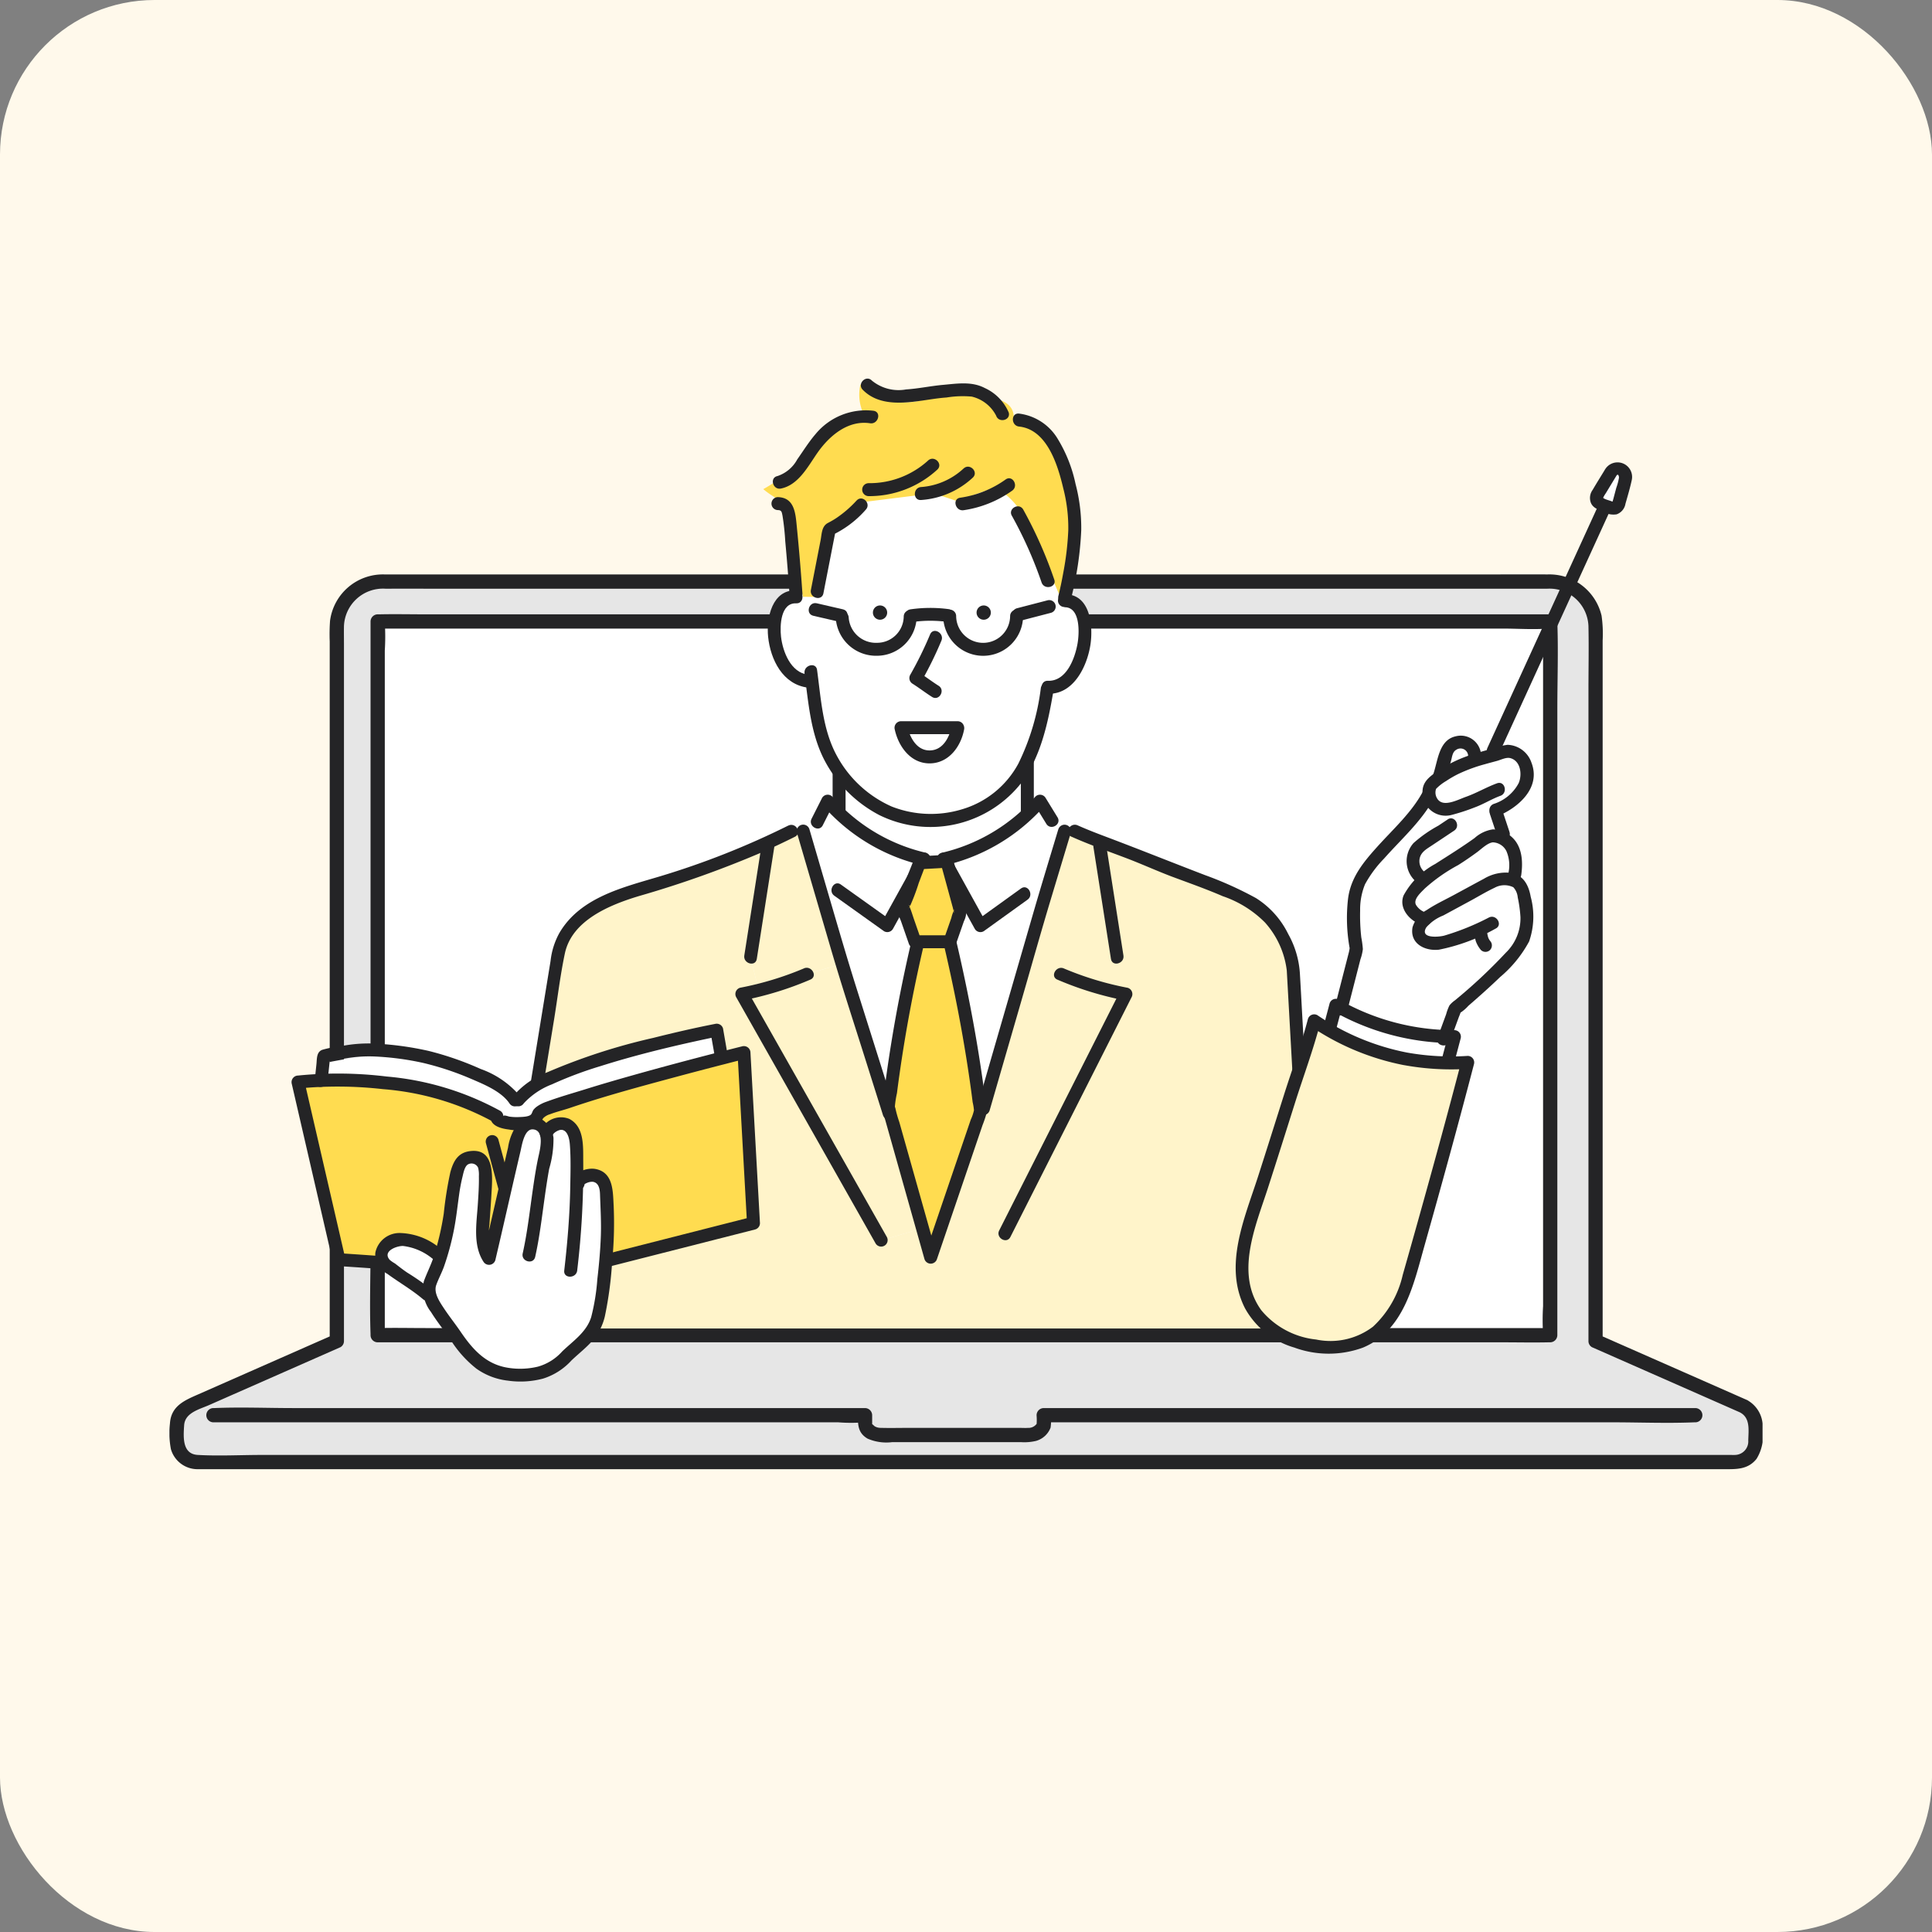 <svg xmlns="http://www.w3.org/2000/svg" xmlns:xlink="http://www.w3.org/1999/xlink" width="200" height="200" viewBox="0 0 200 200"><rect x="0" y="0" width="200" height="200" fill="#808080" stroke="none"/><defs><clipPath id="a"><rect width="164.918" height="112.896" fill="none"/></clipPath></defs><g transform="translate(-920 -3908)"><rect width="200" height="200" rx="16" transform="translate(920 3908)" fill="#fff9eb"/><g transform="translate(391 1915.75)"><rect width="170" height="161" transform="translate(544 2012.25)" fill="none"/><g transform="translate(546.541 2031.445)"><g clip-path="url(#a)"><path d="M164.513,148.67l-15.3-6.744V67.91a4.676,4.676,0,0,0-4.746-4.6H23.652a4.676,4.676,0,0,0-4.746,4.6v74.016L3.6,148.67a2.082,2.082,0,0,0-1.242,1.9v1.8a2.082,2.082,0,0,0,2.082,2.082H163.673a2.082,2.082,0,0,0,2.082-2.082v-1.8a2.082,2.082,0,0,0-1.242-1.9" transform="translate(-1.578 -42.3)" fill="#e6e6e6"/><path d="M163.307,146.538l-13.394-5.9L148,139.795l.365.637V67.914a13.155,13.155,0,0,0-.112-2.569,5.547,5.547,0,0,0-5.582-4.27c-1.975-.009-3.951,0-5.927,0H24.184c-.643,0-1.286,0-1.929,0a5.518,5.518,0,0,0-5.629,4.789,19.414,19.414,0,0,0-.035,2.153v72.415l.365-.637-8.692,3.83-5.277,2.326c-1.41.621-2.823,1.195-2.935,3.018a8.843,8.843,0,0,0,.1,2.659A2.867,2.867,0,0,0,2.868,153.7c.15.006.3,0,.45,0H160.974c1.24,0,2.431.047,3.322-1.069a4.5,4.5,0,0,0,.618-3.036,3.092,3.092,0,0,0-1.607-3.056c-.845-.428-1.593.845-.745,1.274,1.116.565.9,1.854.877,2.919a1.4,1.4,0,0,1-1.358,1.492c-.169.011-.341,0-.51,0H9.583c-2.2,0-4.451.126-6.653,0-1.624-.093-1.489-1.864-1.408-3.074.087-1.3,1.566-1.64,2.584-2.089L15.14,142.2l2.561-1.129a.723.723,0,0,0,.365-.637v-72.2c0-.6-.012-1.21,0-1.815a4.042,4.042,0,0,1,4.3-3.866c2.038-.006,4.076,0,6.114,0H140.559c.689,0,1.378,0,2.068,0a4.033,4.033,0,0,1,4.268,3.873c.047,2.255,0,4.517,0,6.773v67.235a.723.723,0,0,0,.365.637l13.394,5.9,1.908.841c.861.38,1.613-.891.745-1.274" transform="translate(0 -40.805)" fill="#242426"/><rect width="121.379" height="73.885" transform="translate(21.557 25.138)" fill="#fff"/><path d="M63.38,148.861H179.818c1.579,0,3.163.036,4.741,0,.066,0,.133,0,.2,0a.748.748,0,0,0,.738-.738V83.307c0-2.973.109-5.969,0-8.941,0-.042,0-.085,0-.128a.748.748,0,0,0-.738-.738H68.32c-1.579,0-3.163-.035-4.741,0-.066,0-.133,0-.2,0a.748.748,0,0,0-.738.738v64.817c0,2.973-.109,5.969,0,8.941,0,.042,0,.085,0,.128a.738.738,0,0,0,1.475,0V77.246a22.922,22.922,0,0,0,0-2.881,1.026,1.026,0,0,1,0-.128l-.738.738H179.818c1.564,0,3.181.119,4.741,0,.066,0,.133,0,.2,0l-.738-.738v70.877a22.925,22.925,0,0,0,0,2.881,1.026,1.026,0,0,1,0,.128l.738-.738H68.32c-1.579,0-3.163-.036-4.741,0-.066,0-.133,0-.2,0a.738.738,0,0,0,0,1.476" transform="translate(-41.823 -49.1)" fill="#242426"/><path d="M12.209,322.519h64.71a16.737,16.737,0,0,0,2.65,0,.725.725,0,0,1,.117,0l-.738-.738c0,1.02,0,1.832,1,2.424a4.871,4.871,0,0,0,2.56.365H95.819a5.241,5.241,0,0,0,1.564-.125,2.264,2.264,0,0,0,1.513-1.378,5.422,5.422,0,0,0,.026-1.286l-.738.738h58.885c2.815,0,5.658.118,8.471,0,.04,0,.081,0,.121,0a.738.738,0,0,0,0-1.475H98.184a.748.748,0,0,0-.738.738,6.342,6.342,0,0,1,0,.995c-.032.187.039-.136.014-.11a1.043,1.043,0,0,1-.905.428c-.283.019-.574,0-.858,0H84.055c-.868,0-1.738.022-2.606,0-.087,0-.17,0-.257-.009a1.141,1.141,0,0,1-.5-.154c-.054-.034-.394-.382-.273-.175.067.116,0,.053.007-.084,0-.115,0-.231,0-.346v-.545a.748.748,0,0,0-.738-.738H20.549c-2.732,0-5.492-.115-8.223,0-.039,0-.078,0-.117,0a.738.738,0,0,0,0,1.475" transform="translate(-7.681 -214.476)" fill="#242426"/><path d="M214.483,6.828a3.438,3.438,0,0,0-3.3-1.414c.117-2.051-2.075-2.272-4.122-2.442a20.614,20.614,0,0,0-5.779.556A6.862,6.862,0,0,1,195.311,1.8,4.669,4.669,0,0,0,196,5.491c-2.367.172-4.393,1.734-6.076,3.407a17.923,17.923,0,0,1-4.669,3.744c1.1.943,2.126,1.185,2.689,2.317a5.347,5.347,0,0,1,.154,2.155l1.556,8.257a.846.846,0,0,0,1.1-.472c1.419-2.974,7.229-9.9,7.229-9.9H209.14l2.672,1.572a24.645,24.645,0,0,0,2.986,7.072l.794,1.324c.8-4.43,2.666-8.237,1.72-12.639a19.275,19.275,0,0,0-2.829-5.5" transform="translate(-123.78 -1.202)" fill="#ffdc50"/><rect width="19.487" height="16.501" transform="translate(69.322 34.565)" fill="#fff"/><path d="M207.555,119.984h19.487a.68.68,0,0,0,.671-.671v-16.5a.68.68,0,0,0-.671-.671H207.555a.68.68,0,0,0-.671.671v16.5a.671.671,0,0,0,1.341,0v-16.5l-.671.671h19.487l-.671-.671v16.5l.671-.671H207.555a.671.671,0,0,0,0,1.341" transform="translate(-138.233 -68.248)" fill="#242426"/><path d="M211.608,137.524c-7.857,0-10.843-5.657-10.843-5.657l-2.514,3.143,10.372,47.931,8.172.472,9.115-46.2-3.3-5.343a12.6,12.6,0,0,1-11,5.657" transform="translate(-132.464 -88.109)" fill="#fff"/><path d="M180.534,148.823c-3.269-1.964-8.257-3.426-10.455-4.421-2.516-1.138-5.813-2.162-8.329-3.3l-1.018,0-2.151,7.144-11.288,37.484-.519.152-1.043-3.566-3.976,1.163-14.434-25.5s.707-.143,1.735-.407l-.828-3.406,1.815-11.616-.1-.221a84.865,84.865,0,0,1-11.376,4.251,29.618,29.618,0,0,0-6.085,2.194,8.115,8.115,0,0,0-4.117,4.776l-6.487,39.72H186.51l-2.13-38.187c-.262-2.009-2.109-5.222-3.846-6.266" transform="translate(-68.069 -94.28)" fill="#fff4ca"/><path d="M218.759,45.795v0a1.7,1.7,0,0,0-.25.019l-1.536-3.559s-2.094-6.929-5.49-8.132c-2.2.707-3.782,1.374-3.782,1.374l-2.829-.943-1.257.314-6.286.786a16.858,16.858,0,0,0-2.357,2.514c-1.02,1.347-.519,7.073-2.2,7.229l-1.986-.021a1.383,1.383,0,0,0-.244.022c-1.2.21-1.514,1.481-1.7,2.513-.437,2.427.573,6.168,3.228,6.518l.593-.074c.426,3.332.732,6.127,2.544,8.789a14.6,14.6,0,0,0,3.044,3.186,11.4,11.4,0,0,0,11.5,1.175,9.773,9.773,0,0,0,3.726-2.869c1.959-2.452,2.852-5.829,3.486-9.63l.63-.438c2.09.393,3.966-3.834,3.528-6.272-.2-1.091-1.072-2.521-2.364-2.5M201.842,58.938h5.888c-.666,3.952-5.066,4.109-5.888,0" transform="translate(-126.113 -22.801)" fill="#fff"/><path d="M188.928,182.555l-3.613,1.058a32.724,32.724,0,0,1-4.926,1.639l-.1.025c-1.028.264-1.735.407-1.735.407l14.434,25.5,3.976-1.163-3.625-12.39Z" transform="translate(-119.303 -121.977)" fill="#fff4ca"/><path d="M186.73,141.112l-1.2.019q-1.256.627-2.533,1.212l.1.222-1.815,11.617.828,3.406.1-.025a32.731,32.731,0,0,0,4.927-1.639l3.613-1.058-2.092-7.149Z" transform="translate(-121.129 -94.286)" fill="#fff4ca"/><path d="M198.1,90.25c.4,2.936.607,5.96,1.908,8.671a13.408,13.408,0,0,0,5.853,6.007,11.98,11.98,0,0,0,14.8-3.484c1.93-2.7,2.657-6.107,3.2-9.32.142-.845-1.15-1.207-1.293-.357a24.516,24.516,0,0,1-2.325,7.822,9.751,9.751,0,0,1-5.836,4.733,11.089,11.089,0,0,1-7.29-.291,11.96,11.96,0,0,1-5.7-5.314c-1.447-2.691-1.607-5.856-2.014-8.824-.117-.851-1.41-.489-1.293.357" transform="translate(-132.362 -59.739)" fill="#242426"/><path d="M232.976,79.049a38.183,38.183,0,0,1-2.063,4.2.682.682,0,0,0,.241.918c.689.434,1.331.935,2.019,1.369.733.462,1.407-.7.677-1.158-.689-.434-1.331-.935-2.02-1.369q.12.459.241.918a38.142,38.142,0,0,0,2.063-4.2c.35-.781-.806-1.464-1.158-.677" transform="translate(-154.228 -52.584)" fill="#242426"/><path d="M189.6,66.058c-2.49-.108-3.114,2.86-2.914,4.794.246,2.378,1.523,4.964,4.137,5.274.855.1.848-1.241,0-1.342-1.795-.213-2.622-2.387-2.8-3.933-.128-1.142-.045-3.522,1.573-3.453.863.037.861-1.3,0-1.341" transform="translate(-124.713 -44.136)" fill="#242426"/><path d="M275.124,67.943v0l-.671.671c1.655-.035,1.561,2.628,1.357,3.772-.275,1.54-1.15,3.907-3.064,3.842-.863-.03-.862,1.312,0,1.341,2.654.091,4.055-2.83,4.4-5.067.3-1.966-.007-5.286-2.69-5.229a.682.682,0,0,0-.671.671v0a.671.671,0,0,0,1.341,0" transform="translate(-181.807 -44.947)" fill="#242426"/><path d="M212,135.806a18.355,18.355,0,0,1-9.688-5.816.674.674,0,0,0-1.053.136l-1.088,2.157c-.388.769.769,1.448,1.158.677l1.087-2.157-1.053.136a19.583,19.583,0,0,0,10.28,6.161.671.671,0,0,0,.357-1.293" transform="translate(-133.696 -86.724)" fill="#242426"/><path d="M206.818,152.317l5.15,3.676a.676.676,0,0,0,.918-.241q1.905-3.449,3.812-6.9c.418-.756-.74-1.434-1.158-.677l-3.812,6.9.918-.241-5.15-3.676c-.7-.5-1.374.66-.677,1.158" transform="translate(-137.992 -98.787)" fill="#242426"/><path d="M195.686,139.982q1.757,6.006,3.514,12.011c1.121,3.832,2.367,7.628,3.568,11.436l1.824,5.78c.259.82,1.554.47,1.293-.357l-4.043-12.813c-1.028-3.258-1.974-6.539-2.934-9.818l-1.929-6.6a.671.671,0,0,0-1.293.357" transform="translate(-130.731 -92.978)" fill="#242426"/><path d="M181.133,143.972l-1.584,10.135-.232,1.482c-.132.845,1.16,1.208,1.293.357l1.584-10.135.232-1.481c.132-.845-1.16-1.209-1.293-.357" transform="translate(-119.808 -95.873)" fill="#242426"/><path d="M183.641,183.869a32.714,32.714,0,0,1-6.6,2,.677.677,0,0,0-.4.985l4.879,8.618,7.774,13.732,1.781,3.146a.671.671,0,0,0,1.158-.677l-4.879-8.618-7.774-13.732-1.781-3.146-.4.985a34.214,34.214,0,0,0,6.922-2.139c.788-.347.107-1.5-.677-1.158" transform="translate(-117.967 -122.813)" fill="#242426"/><path d="M240.357,137.1a19.662,19.662,0,0,0,10.278-6.161l-1.054-.136,1.233,2.008c.451.734,1.612.061,1.158-.677l-1.233-2.008a.677.677,0,0,0-1.054-.136A18.427,18.427,0,0,1,240,135.806c-.839.2-.483,1.5.357,1.294" transform="translate(-160.04 -86.723)" fill="#242426"/><path d="M248.167,151.568l-4.538,3.267.918.241q-1.906-3.448-3.811-6.9c-.417-.756-1.576-.08-1.158.677q1.9,3.449,3.811,6.9a.675.675,0,0,0,.918.241l4.538-3.267c.694-.5.026-1.664-.677-1.158" transform="translate(-160.017 -98.787)" fill="#242426"/><path d="M260.3,139.628c-.915,3.038-1.841,6.072-2.723,9.119l-4.385,15.14-1.3,4.5a.671.671,0,0,0,1.293.357l3.316-11.449c1.008-3.481,1.983-6.973,3.028-10.442l2.067-6.864a.671.671,0,0,0-1.293-.357" transform="translate(-168.283 -92.981)" fill="#242426"/><path d="M227.444,175.11a152.17,152.17,0,0,0-3.077,17.42l4.354,15.439,5.13-15.071a158.838,158.838,0,0,0-3.2-17.788Z" transform="translate(-149.914 -117.003)" fill="#ffdc50"/><path d="M225.445,173.581q-1.467,6.206-2.422,12.518-.226,1.5-.423,3.013a8.517,8.517,0,0,0-.229,2.257,9.279,9.279,0,0,0,.28.992l3.1,10.991.971,3.443a.677.677,0,0,0,1.293,0l2.972-8.731,1.75-5.141a11.913,11.913,0,0,0,.386-1.132,3.63,3.63,0,0,0-.074-1.239q-.2-1.6-.436-3.188c-.686-4.631-1.591-9.229-2.669-13.785a.68.68,0,0,0-.647-.492h-3.206a.671.671,0,0,0,0,1.341H229.3l-.647-.492c.96,4.058,1.783,8.15,2.436,12.269q.22,1.385.413,2.774.109.785.207,1.573a5.83,5.83,0,0,1,.137.838,4.631,4.631,0,0,1-.33.969l-3.638,10.686-1.155,3.394h1.293l-2.394-8.49-1.507-5.343a11.924,11.924,0,0,1-.4-1.409c-.01-.064-.052-.13-.055-.2a10.01,10.01,0,0,1,.213-1.373q.12-.944.254-1.885.985-6.959,2.609-13.806c.2-.84-1.095-1.2-1.293-.357" transform="translate(-148.562 -115.652)" fill="#242426"/><path d="M288.213,144.33Q289,149.4,289.8,154.464l.232,1.482c.133.85,1.426.489,1.293-.356l-1.584-10.135q-.116-.741-.231-1.482c-.133-.85-1.426-.489-1.294.357" transform="translate(-192.568 -95.874)" fill="#242426"/><path d="M264.715,185.027a34.18,34.18,0,0,0,6.922,2.139l-.4-.985-4.246,8.4-6.736,13.325-1.557,3.08c-.389.769.768,1.448,1.158.677l4.246-8.4,6.736-13.325,1.557-3.08a.679.679,0,0,0-.4-.985,32.649,32.649,0,0,1-6.6-2c-.782-.345-1.466.81-.677,1.158" transform="translate(-172.8 -122.812)" fill="#242426"/><path d="M234.1,108.9h-5.888c.822,4.109,5.222,3.952,5.888,0" transform="translate(-152.484 -72.763)" fill="#fff"/><path d="M232.765,106.877h-5.888a.679.679,0,0,0-.647.849c.384,1.776,1.657,3.544,3.649,3.516,1.95-.028,3.205-1.745,3.533-3.516.156-.844-1.137-1.206-1.293-.356-.215,1.164-.888,2.5-2.239,2.531-1.387.035-2.1-1.365-2.356-2.531l-.647.849h5.888a.671.671,0,0,0,0-1.341" transform="translate(-151.148 -71.412)" fill="#242426"/><path d="M130.811,139.248a84.228,84.228,0,0,1-13.264,5.251c-3.813,1.145-8.248,2.148-10.428,5.855a7.715,7.715,0,0,0-.921,2.908l-.653,4-2.15,13.166-2.264,13.862c-.4,2.467-.826,4.932-1.209,7.4-.006.037-.012.075-.018.112a.681.681,0,0,0,.647.849h74.271c3.4,0,6.818.107,10.216,0,.049,0,.1,0,.147,0a.677.677,0,0,0,.671-.671l-.361-6.476-.778-13.955-.738-13.222q-.1-1.885-.21-3.77a9.564,9.564,0,0,0-1.211-4.084,9.139,9.139,0,0,0-3.342-3.72,37.7,37.7,0,0,0-5.263-2.373c-3.429-1.315-6.834-2.683-10.271-3.977-.981-.369-1.96-.748-2.917-1.176-.781-.35-1.464.806-.677,1.158,1.875.84,3.815,1.517,5.735,2.246,1.578.6,3.11,1.3,4.691,1.9,1.763.658,3.541,1.282,5.268,2.03a11.28,11.28,0,0,1,4.371,2.721,9.084,9.084,0,0,1,2.258,4.968l.184,3.3q.351,6.3.7,12.607.393,7.035.785,14.07.142,2.551.284,5.1a18.068,18.068,0,0,0,.142,2.538.8.8,0,0,1,.007.12l.671-.671H103.992a28.775,28.775,0,0,0-3.294,0,1.286,1.286,0,0,1-.147,0l.647.849.978-5.985,2.169-13.281q1.108-6.783,2.216-13.566c.371-2.271.64-4.589,1.117-6.841.732-3.455,4.687-5.041,7.663-5.941a108.1,108.1,0,0,0,12.922-4.612q1.629-.728,3.225-1.525c.773-.384.095-1.542-.677-1.158" transform="translate(-66.745 -92.982)" fill="#242426"/><path d="M230.525,150.731l-1.729,4.557,1.257,3.614h3.615l1.1-3.143-1.415-5.186Z" transform="translate(-152.874 -100.608)" fill="#ffdc50"/><path d="M228.575,149.2c-.559,1.472-1.239,2.943-1.688,4.451-.172.575.249,1.3.436,1.832l.781,2.245a.692.692,0,0,0,.647.492h3.615a.69.69,0,0,0,.646-.492l.8-2.291a2.363,2.363,0,0,0,.187-1.617l-1.3-4.777a.679.679,0,0,0-.647-.492l-2.829.157c-.858.048-.864,1.389,0,1.341l2.829-.157-.647-.492,1.272,4.663a3.845,3.845,0,0,0,.1.382c.129.33-.167-.171.036-.209a3.871,3.871,0,0,0-.3.846l-.8,2.291.647-.492h-3.615l.647.492-.738-2.121c-.143-.41-.266-.835-.43-1.237a1.625,1.625,0,0,0-.087-.251c.26.03-.14.559.065.174a21.571,21.571,0,0,0,.938-2.473l.723-1.907c.306-.808-.99-1.157-1.293-.357" transform="translate(-151.571 -99.257)" fill="#242426"/><path d="M214.9,72.922a2.759,2.759,0,0,1-2.767,2.718,2.819,2.819,0,0,1-2.929-2.611.671.671,0,0,0-1.341,0,4.176,4.176,0,0,0,4.27,3.952,4.125,4.125,0,0,0,4.109-4.06.671.671,0,0,0-1.342,0" transform="translate(-138.888 -48.292)" fill="#242426"/><path d="M248.309,72.7a2.793,2.793,0,1,1-5.586,0,.671.671,0,0,0-1.341,0,4.134,4.134,0,1,0,8.269,0,.671.671,0,0,0-1.341,0" transform="translate(-161.283 -48.141)" fill="#242426"/><path d="M230.61,72.966a13.17,13.17,0,0,1,3.54.024c.853.111.845-1.232,0-1.341a14.373,14.373,0,0,0-3.9.024c-.851.117-.489,1.41.357,1.293" transform="translate(-153.523 -47.792)" fill="#242426"/><path d="M199.907,71.342l2.7.623c.84.194,1.2-1.1.356-1.293l-2.7-.623c-.84-.194-1.2,1.1-.357,1.293" transform="translate(-133.25 -46.791)" fill="#242426"/><path d="M263.731,71.222l3.2-.831a.671.671,0,0,0-.357-1.293l-3.2.831a.671.671,0,0,0,.357,1.293" transform="translate(-175.66 -46.152)" fill="#242426"/><path d="M269.123,30.134a34.639,34.639,0,0,0,1.074-7.159,17.9,17.9,0,0,0-.588-4.788,14.761,14.761,0,0,0-1.824-4.634,5.451,5.451,0,0,0-4.023-2.654c-.857-.091-.851,1.251,0,1.341,2.913.31,4.014,4.019,4.575,6.394a16.344,16.344,0,0,1,.519,4.341,29.915,29.915,0,0,1-.5,4.3c-.151.839-.319,1.676-.525,2.5a.671.671,0,0,0,1.293.357" transform="translate(-175.809 -7.279)" fill="#242426"/><path d="M198.659,9.9a6.754,6.754,0,0,0-6.012,2.424c-.7.816-1.265,1.732-1.884,2.608a3.634,3.634,0,0,1-2.046,1.726c-.845.172-.487,1.465.357,1.293,1.828-.371,2.807-2.313,3.783-3.707,1.221-1.744,3.149-3.4,5.446-3.05.845.128,1.209-1.164.357-1.293" transform="translate(-125.771 -6.572)" fill="#242426"/><path d="M87.327,203.261s-18.061,3.515-20.563,7.245h-.314a3.075,3.075,0,0,0-.517-.615c-2.115-2-8.274-4.053-10.955-4.257a30.174,30.174,0,0,0-5.833.577c-1.784.3-3.223.611-3.242.633l.061,1.637c3.8-.163,12.279-.034,18.6,3.7-.052.185.1.344.376.467a4.586,4.586,0,0,0,1.7.278c.972,0,1.95-.225,2.1-.758.212-.771,1.962-1.073,2.736-1.345,4.286-1.506,12.39-3.644,16.356-4.664l-.013-.05Z" transform="translate(-30.67 -135.812)" fill="#fff"/><path d="M83.957,210.8c-3.966,1.02-12.071,3.159-16.356,4.664-.773.272-2.524.573-2.736,1.345-.148.533-1.125.757-2.1.757a4.584,4.584,0,0,1-1.7-.278c-.275-.122-.428-.281-.376-.467-6.322-3.731-14.8-3.86-18.6-3.7-1.245.053-1.986.138-1.986.138l4.243,18.387a58.261,58.261,0,0,1,9.507.707l6.915.472L63.28,234.4l5.657-.785,1.1-1.1,7.308-1.807,9.9-2.829-.984-17.665s-.888.221-2.3.586" transform="translate(-26.793 -140.461)" fill="#ffdc50"/><path d="M82.435,208.811c-3.052.785-6.1,1.595-9.132,2.451-1.644.464-3.284.94-4.913,1.452-1.291.4-2.622.777-3.889,1.247a3.922,3.922,0,0,0-1.032.522,1.833,1.833,0,0,0-.328.312c-.111.138-.156.384-.266.5-.239.242-.918.249-1.227.261a5.313,5.313,0,0,1-.994-.044c-.145-.022-.636-.227-.639-.026a.673.673,0,0,0-.332-.579,29.8,29.8,0,0,0-11.743-3.547,41.618,41.618,0,0,0-9.183-.1.683.683,0,0,0-.647.849l3.71,16.076.533,2.311a.685.685,0,0,0,.647.492q4.787.3,9.567.72c2.1.185,4.2.372,6.29.677.182.027.363.054.544.083a1.06,1.06,0,0,0,.3.05c-.242.122-.244-.256-.162-.114a2.833,2.833,0,0,0,.8.649,5.433,5.433,0,0,0,3.736.875,12.375,12.375,0,0,0,3.751-.91c.63-.292,1-1.173,1.374-1.735l-.4.308,15.145-3.855,2.142-.545a.678.678,0,0,0,.492-.647q-.43-7.718-.86-15.436-.062-1.115-.124-2.23a.68.68,0,0,0-.849-.646q-1.153.288-2.3.586a.671.671,0,0,0,.357,1.293q1.151-.3,2.3-.586l-.849-.647q.43,7.718.859,15.436.062,1.115.124,2.23l.492-.647-16.486,4.2a6.826,6.826,0,0,0-.8.2c-.6.236-1.005,1.209-1.349,1.724l.4-.308c-1.832.754-4.315,1.447-6.14.4-.478-.274-.857-.786-1.4-.9-.749-.163-1.533-.23-2.293-.323-3.86-.472-7.745-.758-11.623-1.034q-1.521-.108-3.042-.205l.647.492q-1.855-8.038-3.71-16.076l-.533-2.311-.647.849a41.539,41.539,0,0,1,8.8.062,28.486,28.486,0,0,1,11.445,3.4l-.332-.579c-.014,1,1.144,1.265,1.939,1.362a4.74,4.74,0,0,0,2.9-.389c.365-.219.429-.5.656-.807a1.655,1.655,0,0,1,.689-.392c.675-.258,1.388-.423,2.073-.656,3.452-1.174,6.98-2.132,10.5-3.081q2.677-.722,5.363-1.412a.671.671,0,0,0-.357-1.293" transform="translate(-25.449 -139.114)" fill="#242426"/><path d="M66.622,212.925a9.445,9.445,0,0,0-4.134-2.887,31.908,31.908,0,0,0-5.395-1.873,32.393,32.393,0,0,0-5.257-.741,14.809,14.809,0,0,0-3.785.243,11.923,11.923,0,0,0-1.959.382c-.616.224-.553.929-.611,1.48l-.182,1.727c-.09.857,1.252.851,1.341,0s.179-1.7.268-2.548l-.332.579c-.3.138.287-.036.395-.058.373-.076.747-.145,1.122-.212a14.236,14.236,0,0,1,3.391-.275,29.245,29.245,0,0,1,5.016.66,30.2,30.2,0,0,1,4.978,1.648c1.332.574,3.143,1.3,3.987,2.553.479.713,1.641.042,1.158-.677" transform="translate(-30.264 -138.57)" fill="#242426"/><path d="M107.943,209.514a7.713,7.713,0,0,1,2.923-1.975,39.8,39.8,0,0,1,5.023-1.886c3.284-1.039,6.636-1.873,10-2.61.737-.162,1.475-.32,2.215-.465l-.825-.469q.248,1.422.5,2.844c.147.849,1.44.489,1.293-.357l-.495-2.844a.682.682,0,0,0-.825-.469c-2.151.419-4.289.917-6.413,1.45a62.508,62.508,0,0,0-10.929,3.545,8.589,8.589,0,0,0-3.622,2.558c-.492.712.67,1.383,1.158.677" transform="translate(-71.271 -134.482)" fill="#242426"/><path d="M98.674,236.819q1.413,5.21,2.843,10.416l.628,2.288a.671.671,0,0,0,1.293-.356q-1.322-4.816-2.639-9.633l-.833-3.071a.671.671,0,0,0-1.293.357" transform="translate(-65.913 -157.679)" fill="#242426"/><path d="M112.12,232.967c1.022,3.2,1.944,6.42,2.851,9.658l.553,1.972a.671.671,0,0,0,1.293-.357c-.822-2.932-1.574-5.892-2.5-8.793l-.9-2.838c-.261-.819-1.557-.469-1.293.357" transform="translate(-74.892 -155.111)" fill="#242426"/><path d="M71.029,272.8a16.087,16.087,0,0,0,1.441-2.966l-.747.108a9.239,9.239,0,0,0-2.04-1.131,3.713,3.713,0,0,0-2.414-.092c-.759.27-1.3.962-1.1,1.607a2.426,2.426,0,0,0,.81.989c1.278,1.1,2.41,2.1,3.58,3.127.691.607,1.393,1.222,2.149,1.873-.03-.058-.059-.116-.088-.176-.216-.454-1.868-2.925-1.589-3.338" transform="translate(-44.182 -179.444)" fill="#fff"/><path d="M98.915,238.116a1.931,1.931,0,0,0-.668-.464c-.513-.229-1.861.212-1.874.721h-.111c.012-1.108,0-2.259-.028-3.5a4.481,4.481,0,0,0-.249-1.618A1.631,1.631,0,0,0,94.8,232.22c-.543-.079-1.694.555-1.7,1.1l-.01,0a1.585,1.585,0,0,0-1.46-1.17c-1.01.051-1.484,1.249-1.716,2.234-1.027,4.342-1.706,7.466-2.732,11.808a4.953,4.953,0,0,1-.661-2.786c-.021-.97.532-6,.14-6.886a1.105,1.105,0,0,0-.93-.788,3.086,3.086,0,0,0-.955.114c-.717.169-1.1,1.93-1.328,3.487-.132.9-.213,1.727-.275,2.147a30.246,30.246,0,0,1-.988,4.423,16.381,16.381,0,0,1-1.053,2.71c-1.108,1.9,3.544,6.637,4.788,7.772a6.5,6.5,0,0,0,4.859,1.818,9.708,9.708,0,0,0,3.873-1.341c2.582-2.653,3.614-2.531,4.11-6.2a49.915,49.915,0,0,0,.584-10.814,2.555,2.555,0,0,0-.428-1.739" transform="translate(-54.094 -155.119)" fill="#fff"/><path d="M116.863,232.325c.046-.305.647-.639.941-.617.666.05.822,1.029.859,1.52.113,1.468.066,2.971.04,4.442-.051,2.877-.291,5.742-.621,8.6-.1.856,1.243.849,1.341,0A88.189,88.189,0,0,0,120.049,235c-.02-1.513.151-3.6-1.446-4.425a2.3,2.3,0,0,0-3.033,1.4c-.128.845,1.164,1.209,1.293.357" transform="translate(-77.213 -153.943)" fill="#242426"/><path d="M95.7,237.005c.062.319-.11.21.269.06a1.335,1.335,0,0,1,.6-.118c.638.093.736.769.753,1.289.048,1.443.137,2.871.086,4.317-.053,1.494-.189,2.983-.362,4.467a22.063,22.063,0,0,1-.634,3.926c-.481,1.566-1.868,2.471-3,3.558a5.3,5.3,0,0,1-2.509,1.578,7.862,7.862,0,0,1-3.121.117c-2.268-.362-3.637-1.889-4.875-3.707-.563-.826-1.19-1.608-1.74-2.441-.429-.65-1.088-1.6-.8-2.411.234-.658.58-1.284.814-1.947a27.1,27.1,0,0,0,.994-3.646c.252-1.234.379-2.477.556-3.723a17.8,17.8,0,0,1,.336-1.815c.1-.387.208-1.1.562-1.345a.751.751,0,0,1,1.077.333,2.952,2.952,0,0,1,.077.869c.019.986-.049,1.975-.113,2.959-.126,1.928-.526,4.178.588,5.9a.679.679,0,0,0,1.226-.16c.588-2.49,1.154-4.984,1.726-7.478q.437-1.908.885-3.814c.141-.6.384-2.311,1.279-2.251,1.3.088.692,2.261.542,2.971-.225,1.069-.389,2.15-.545,3.23-.32,2.216-.564,4.452-1.052,6.64-.187.841,1.105,1.2,1.293.356.448-2.01.688-4.061.975-6.1.142-1.009.289-2.018.474-3.02a10.862,10.862,0,0,0,.445-3.2c-.211-1.773-2.264-3.062-3.648-1.532a5.562,5.562,0,0,0-1.057,2.545q-.409,1.736-.806,3.473c-.6,2.607-1.189,5.216-1.8,7.82l1.226-.16a5.185,5.185,0,0,1-.543-3.178c.06-1.019.146-2.037.2-3.057.082-1.537.458-4.665-1.942-4.559-1.419.063-1.956.924-2.306,2.2a38.606,38.606,0,0,0-.684,4.294,29.125,29.125,0,0,1-1.026,4.414c-.286.894-.716,1.714-1.034,2.587a3.838,3.838,0,0,0,.737,3.178c.62,1.005,1.377,1.929,2.043,2.9a11.592,11.592,0,0,0,2.67,2.976,6.964,6.964,0,0,0,3.243,1.233,9.148,9.148,0,0,0,3.651-.211,6.676,6.676,0,0,0,2.937-1.879c.73-.7,1.557-1.329,2.22-2.1a5.879,5.879,0,0,0,1.246-2.508,39.176,39.176,0,0,0,.746-5.617,40.848,40.848,0,0,0,.151-5.9c-.077-1.433-.051-3.336-1.853-3.691-1.033-.2-2.708.469-2.462,1.724.166.846,1.459.488,1.293-.357" transform="translate(-52.75 -153.805)" fill="#242426"/><path d="M70.075,272.436a25.784,25.784,0,0,0-2.546-1.788c-.45-.3-.863-.629-1.29-.958a3.612,3.612,0,0,1-.534-.367c-.8-.9.713-1.46,1.373-1.443a5.891,5.891,0,0,1,3.021,1.292c.719.482,1.391-.679.677-1.158a6.715,6.715,0,0,0-3.923-1.473,2.552,2.552,0,0,0-2.64,2.016,2.257,2.257,0,0,0,.384,1.52,3.4,3.4,0,0,0,.87.7c1.2.877,2.53,1.639,3.66,2.6.653.557,1.607-.387.948-.948" transform="translate(-42.896 -178.092)" fill="#242426"/><path d="M188.448,38.3c.408.008.418.186.5.594a25.655,25.655,0,0,1,.282,2.632q.25,2.685.434,5.375c.059.856,1.4.863,1.341,0q-.236-3.439-.577-6.869c-.137-1.394-.23-3.038-1.979-3.073a.671.671,0,0,0,0,1.341" transform="translate(-125.482 -24.692)" fill="#242426"/><path d="M222.984,25.175a9.009,9.009,0,0,1-6.155,2.348.671.671,0,0,0,0,1.342,10.416,10.416,0,0,0,7.1-2.741c.639-.583-.311-1.529-.948-.948" transform="translate(-144.445 -16.7)" fill="#242426"/><path d="M204.817,37.6a11.636,11.636,0,0,1-2.1,1.818,8.241,8.241,0,0,1-.736.435c-.082.042-.4.224-.164.087-.63.361-.6,1.119-.731,1.787l-1,5.127c-.164.843,1.128,1.2,1.294.357l1.257-6.443-.469.468a10.669,10.669,0,0,0,3.6-2.687c.589-.63-.357-1.581-.948-.948" transform="translate(-133.682 -24.984)" fill="#242426"/><path d="M230.982,3.483A4.911,4.911,0,0,0,228.515.973c-1.353-.71-2.859-.457-4.327-.326-1.28.114-2.54.39-3.823.472A4.356,4.356,0,0,1,216.823.2c-.6-.619-1.552.33-.948.948,1.819,1.867,4.711,1.342,7.018,1,.552-.081,1.1-.155,1.66-.193a10.421,10.421,0,0,1,2.608-.095,3.833,3.833,0,0,1,2.528,1.973c.275.813,1.571.464,1.293-.357" transform="translate(-144.111 0)" fill="#242426"/><path d="M237.583,27.657a7.221,7.221,0,0,1-4.4,1.922c-.856.062-.863,1.4,0,1.342a8.7,8.7,0,0,0,5.351-2.315c.634-.588-.316-1.535-.948-.948" transform="translate(-155.373 -18.356)" fill="#242426"/><path d="M250.4,31.215a10.684,10.684,0,0,1-4.708,1.889c-.851.125-.489,1.417.356,1.293a11.533,11.533,0,0,0,5.029-2.024c.7-.5.028-1.66-.677-1.158" transform="translate(-163.838 -20.775)" fill="#242426"/><path d="M262.626,40.834a42.707,42.707,0,0,1,3.075,6.911c.311.8,1.609.449,1.293-.356a44.774,44.774,0,0,0-3.211-7.232c-.449-.736-1.61-.062-1.158.677" transform="translate(-175.409 -26.619)" fill="#242426"/><path d="M360.233,200.067l12.277,3.249,1.209-4.568a24.019,24.019,0,0,1-12.277-3.249Z" transform="translate(-240.696 -130.626)" fill="#fff"/><path d="M358.7,199.37l10.752,2.845,1.525.4a.682.682,0,0,0,.825-.469l1.208-4.568a.678.678,0,0,0-.647-.849,23.991,23.991,0,0,1-11.939-3.157.678.678,0,0,0-.985.4l-1.209,4.568a.671.671,0,0,0,1.294.356q.6-2.284,1.209-4.568l-.985.4a25.4,25.4,0,0,0,12.616,3.341l-.646-.849-1.209,4.568.825-.469-10.752-2.845-1.525-.4a.671.671,0,0,0-.357,1.293" transform="translate(-239.342 -129.282)" fill="#242426"/><path d="M398.628,121.645c2.161-.86,4.568-2.938,3.563-5.548a2.715,2.715,0,0,0-2.479-1.861,8.276,8.276,0,0,0-1.756.448c-.621.166-1.241.337-1.852.536a13.532,13.532,0,0,0-3.52,1.661c-.751.518-1.575,1.038-1.664,2.014a2.4,2.4,0,0,0,2.921,2.62,20.436,20.436,0,0,0,2.472-.8c.925-.337,1.742-.864,2.664-1.2.8-.295.456-1.591-.357-1.293-1.1.4-2.092,1-3.2,1.393-.858.3-2.392,1.161-2.989.186a1.16,1.16,0,0,1-.117-1.006,4.917,4.917,0,0,1,1.045-.813,10.837,10.837,0,0,1,1.256-.727,16.371,16.371,0,0,1,2.772-1.016c.412-.118.826-.225,1.239-.338.431-.118.962-.41,1.407-.277,1.06.315,1.2,1.723.83,2.58a4.45,4.45,0,0,1-2.588,2.153c-.792.315-.447,1.613.357,1.293" transform="translate(-261.192 -76.329)" fill="#242426"/><path d="M395.437,115.795c.213-.6.406-1.207.571-1.821.107-.4.138-.887.539-1.106a.788.788,0,0,1,1.216.736c-.084.858,1.258.852,1.341,0a2.1,2.1,0,0,0-2.643-2.12c-1.75.4-1.822,2.56-2.317,3.954-.289.815,1.006,1.166,1.293.357" transform="translate(-263.326 -74.452)" fill="#242426"/><path d="M372.545,128.5c-1.164,2.113-3.034,3.792-4.633,5.568-1.451,1.612-2.77,3.19-3.052,5.4a17.472,17.472,0,0,0,.167,5.145c.084.477-.049-.022.038-.079-.057.037-.089.345-.1.41l-.488,1.9-.99,3.861a.671.671,0,0,0,1.294.357l.81-3.159.553-2.158a4.851,4.851,0,0,0,.248-1.051,10.442,10.442,0,0,0-.162-1.208,20.2,20.2,0,0,1-.12-2.786,6.876,6.876,0,0,1,.506-2.717,12.148,12.148,0,0,1,1.981-2.671c1.747-1.975,3.829-3.81,5.113-6.142.417-.757-.741-1.434-1.158-.677" transform="translate(-242.85 -85.639)" fill="#242426"/><path d="M413.921,136.137l-.715-2.152c-.271-.815-1.567-.466-1.293.357l.715,2.152c.271.815,1.567.466,1.293-.357" transform="translate(-275.201 -89.215)" fill="#242426"/><path d="M390.191,137.292l-.967.645a13.459,13.459,0,0,0-2.567,1.8,2.808,2.808,0,0,0,.746,4.332.671.671,0,0,0,.677-1.158,1.455,1.455,0,0,1-.808-1.449c.091-.772.713-1.095,1.3-1.487q1.147-.762,2.292-1.526c.714-.478.043-1.64-.677-1.158" transform="translate(-257.871 -91.657)" fill="#242426"/><path d="M396.919,145.391c.2-1.387.134-3.005-1-4.007a3.07,3.07,0,0,0-1.925-.768,3.63,3.63,0,0,0-1.9.9c-1.328.953-2.7,1.806-4.075,2.683a8.1,8.1,0,0,0-3.272,3.255c-.565,1.4.772,2.8,2.082,3.1.84.192,1.2-1.1.356-1.293a1.808,1.808,0,0,1-1.168-.852c-.269-.581.538-1.269.9-1.648a17.4,17.4,0,0,1,3.473-2.443c.674-.421,1.327-.873,1.968-1.343.436-.32,1.073-.959,1.632-1.014a1.633,1.633,0,0,1,1.406.921,3.7,3.7,0,0,1,.222,2.155c-.12.845,1.172,1.209,1.293.357" transform="translate(-256.988 -93.956)" fill="#242426"/><path d="M391.6,171.526l.926-2.528a4.817,4.817,0,0,0,.2-.546c.058-.255-.243.217-.083.152a4.123,4.123,0,0,0,.851-.729c1.12-.97,2.226-1.956,3.293-2.983a12.6,12.6,0,0,0,3-3.684,7.842,7.842,0,0,0,.163-4.631c-.218-1.246-.8-2.314-2.16-2.48a4.413,4.413,0,0,0-2.676.618c-1.052.562-2.1,1.137-3.145,1.7-.928.5-1.913.958-2.789,1.548a3.014,3.014,0,0,0-1.464,1.782c-.3,1.7,1.3,2.48,2.738,2.316a19.794,19.794,0,0,0,5.858-2.179c.78-.368.1-1.524-.677-1.158a25.637,25.637,0,0,1-4.664,1.889c-.551.136-2.543.328-1.825-.865a4.466,4.466,0,0,1,1.753-1.227l2.8-1.515c.834-.452,1.657-.954,2.516-1.356a2.1,2.1,0,0,1,1.938-.051,1.763,1.763,0,0,1,.455,1.046,13.529,13.529,0,0,1,.282,2.04,4.947,4.947,0,0,1-1.516,3.69,54.016,54.016,0,0,1-5.279,4.94,2.606,2.606,0,0,0-.555.518,4.937,4.937,0,0,0-.342.909l-.888,2.422c-.3.812,1,1.162,1.293.357" transform="translate(-259.034 -102.945)" fill="#242426"/><path d="M406.966,171.276a6.817,6.817,0,0,0,.179.837,2.988,2.988,0,0,0,.526.909.674.674,0,0,0,.948,0,.688.688,0,0,0,0-.948,1.687,1.687,0,0,1-.145-.234c-.019-.035-.059-.143-.027-.053-.018-.051-.033-.1-.047-.154-.062-.234-.095-.476-.142-.713a.671.671,0,0,0-1.293.356" transform="translate(-271.91 -113.875)" fill="#242426"/><path d="M446.625,28.436,445.2,30.784a.587.587,0,0,0,.271.844l1.161.5a.587.587,0,0,0,.8-.389l.707-2.654a.83.83,0,0,0-1.511-.644" transform="translate(-297.41 -18.731)" fill="#fff"/><path d="M444.722,26.851c-.435.717-.883,1.427-1.306,2.151a1.415,1.415,0,0,0-.176,1.358c.233.517.727.668,1.208.873a2.109,2.109,0,0,0,1.449.3,1.4,1.4,0,0,0,.915-1.092c.228-.8.472-1.617.648-2.432a1.508,1.508,0,0,0-2.737-1.161c-.506.7.657,1.371,1.158.677.184-.254.27.083.26.223a6.056,6.056,0,0,1-.277,1.04l-.324,1.217a1.584,1.584,0,0,0-.075.282c0,.025.244.046.127-.016-.076-.04-.166-.07-.245-.1-.192-.082-.734-.2-.86-.367.011.015-.034.131.051-.062a3.71,3.71,0,0,1,.238-.392l1.105-1.821a.671.671,0,0,0-1.158-.677" transform="translate(-296.087 -17.484)" fill="#242426"/><path d="M422.572,38.293l-3.924,8.583-6.218,13.6L411,63.6c-.356.779.8,1.462,1.158.677l3.924-8.583,6.218-13.6,1.428-3.125c.356-.779-.8-1.462-1.158-.677" transform="translate(-274.573 -25.354)" fill="#242426"/><path d="M351.551,204.265a24.859,24.859,0,0,1-9.425-3.934l-.088.339c-1.584,4.9-3.825,12.105-5.411,17.009a38.309,38.309,0,0,0-1.609,5.255c-1.154,5.341.638,9.583,6.353,10.881s9.05-1.668,10.515-6.788c1.174-4.1,4.069-14.4,6.143-22.39q-.839.056-1.663.059a25.315,25.315,0,0,1-4.815-.431" transform="translate(-223.626 -133.854)" fill="#fff4ca"/><path d="M350.354,202.259a25.1,25.1,0,0,1-9.264-3.866.676.676,0,0,0-.985.4c-.69,2.655-1.662,5.266-2.489,7.882-.885,2.8-1.767,5.6-2.665,8.395-1.385,4.312-3.62,9.245-1.355,13.67A8.547,8.547,0,0,0,338.7,232.8a10.324,10.324,0,0,0,7.113,0c4.237-1.782,5.223-6.512,6.343-10.488,1.767-6.271,3.5-12.551,5.141-18.857a.677.677,0,0,0-.647-.849,25.921,25.921,0,0,1-6.3-.348c-.844-.155-1.206,1.137-.357,1.293a27.375,27.375,0,0,0,6.657.4l-.647-.849c-1.421,5.467-2.917,10.914-4.439,16.354q-.815,2.915-1.644,5.825a10.489,10.489,0,0,1-3.078,5.356,7.274,7.274,0,0,1-5.889,1.329,8.531,8.531,0,0,1-5.67-3.026c-2.754-3.792-.6-8.7.668-12.613.954-2.95,1.884-5.908,2.819-8.865.872-2.758,1.9-5.51,2.624-8.309l-.985.4a26.091,26.091,0,0,0,9.585,4c.844.162,1.2-1.131.357-1.293" transform="translate(-222.251 -132.495)" fill="#242426"/><path d="M220.245,70.764a.738.738,0,0,0,0,1.476.738.738,0,0,0,0-1.476" transform="translate(-146.684 -47.282)" fill="#242426"/><path d="M252.583,70.764a.738.738,0,0,0,0,1.476.738.738,0,0,0,0-1.476" transform="translate(-168.291 -47.282)" fill="#242426"/></g></g></g></g></svg>